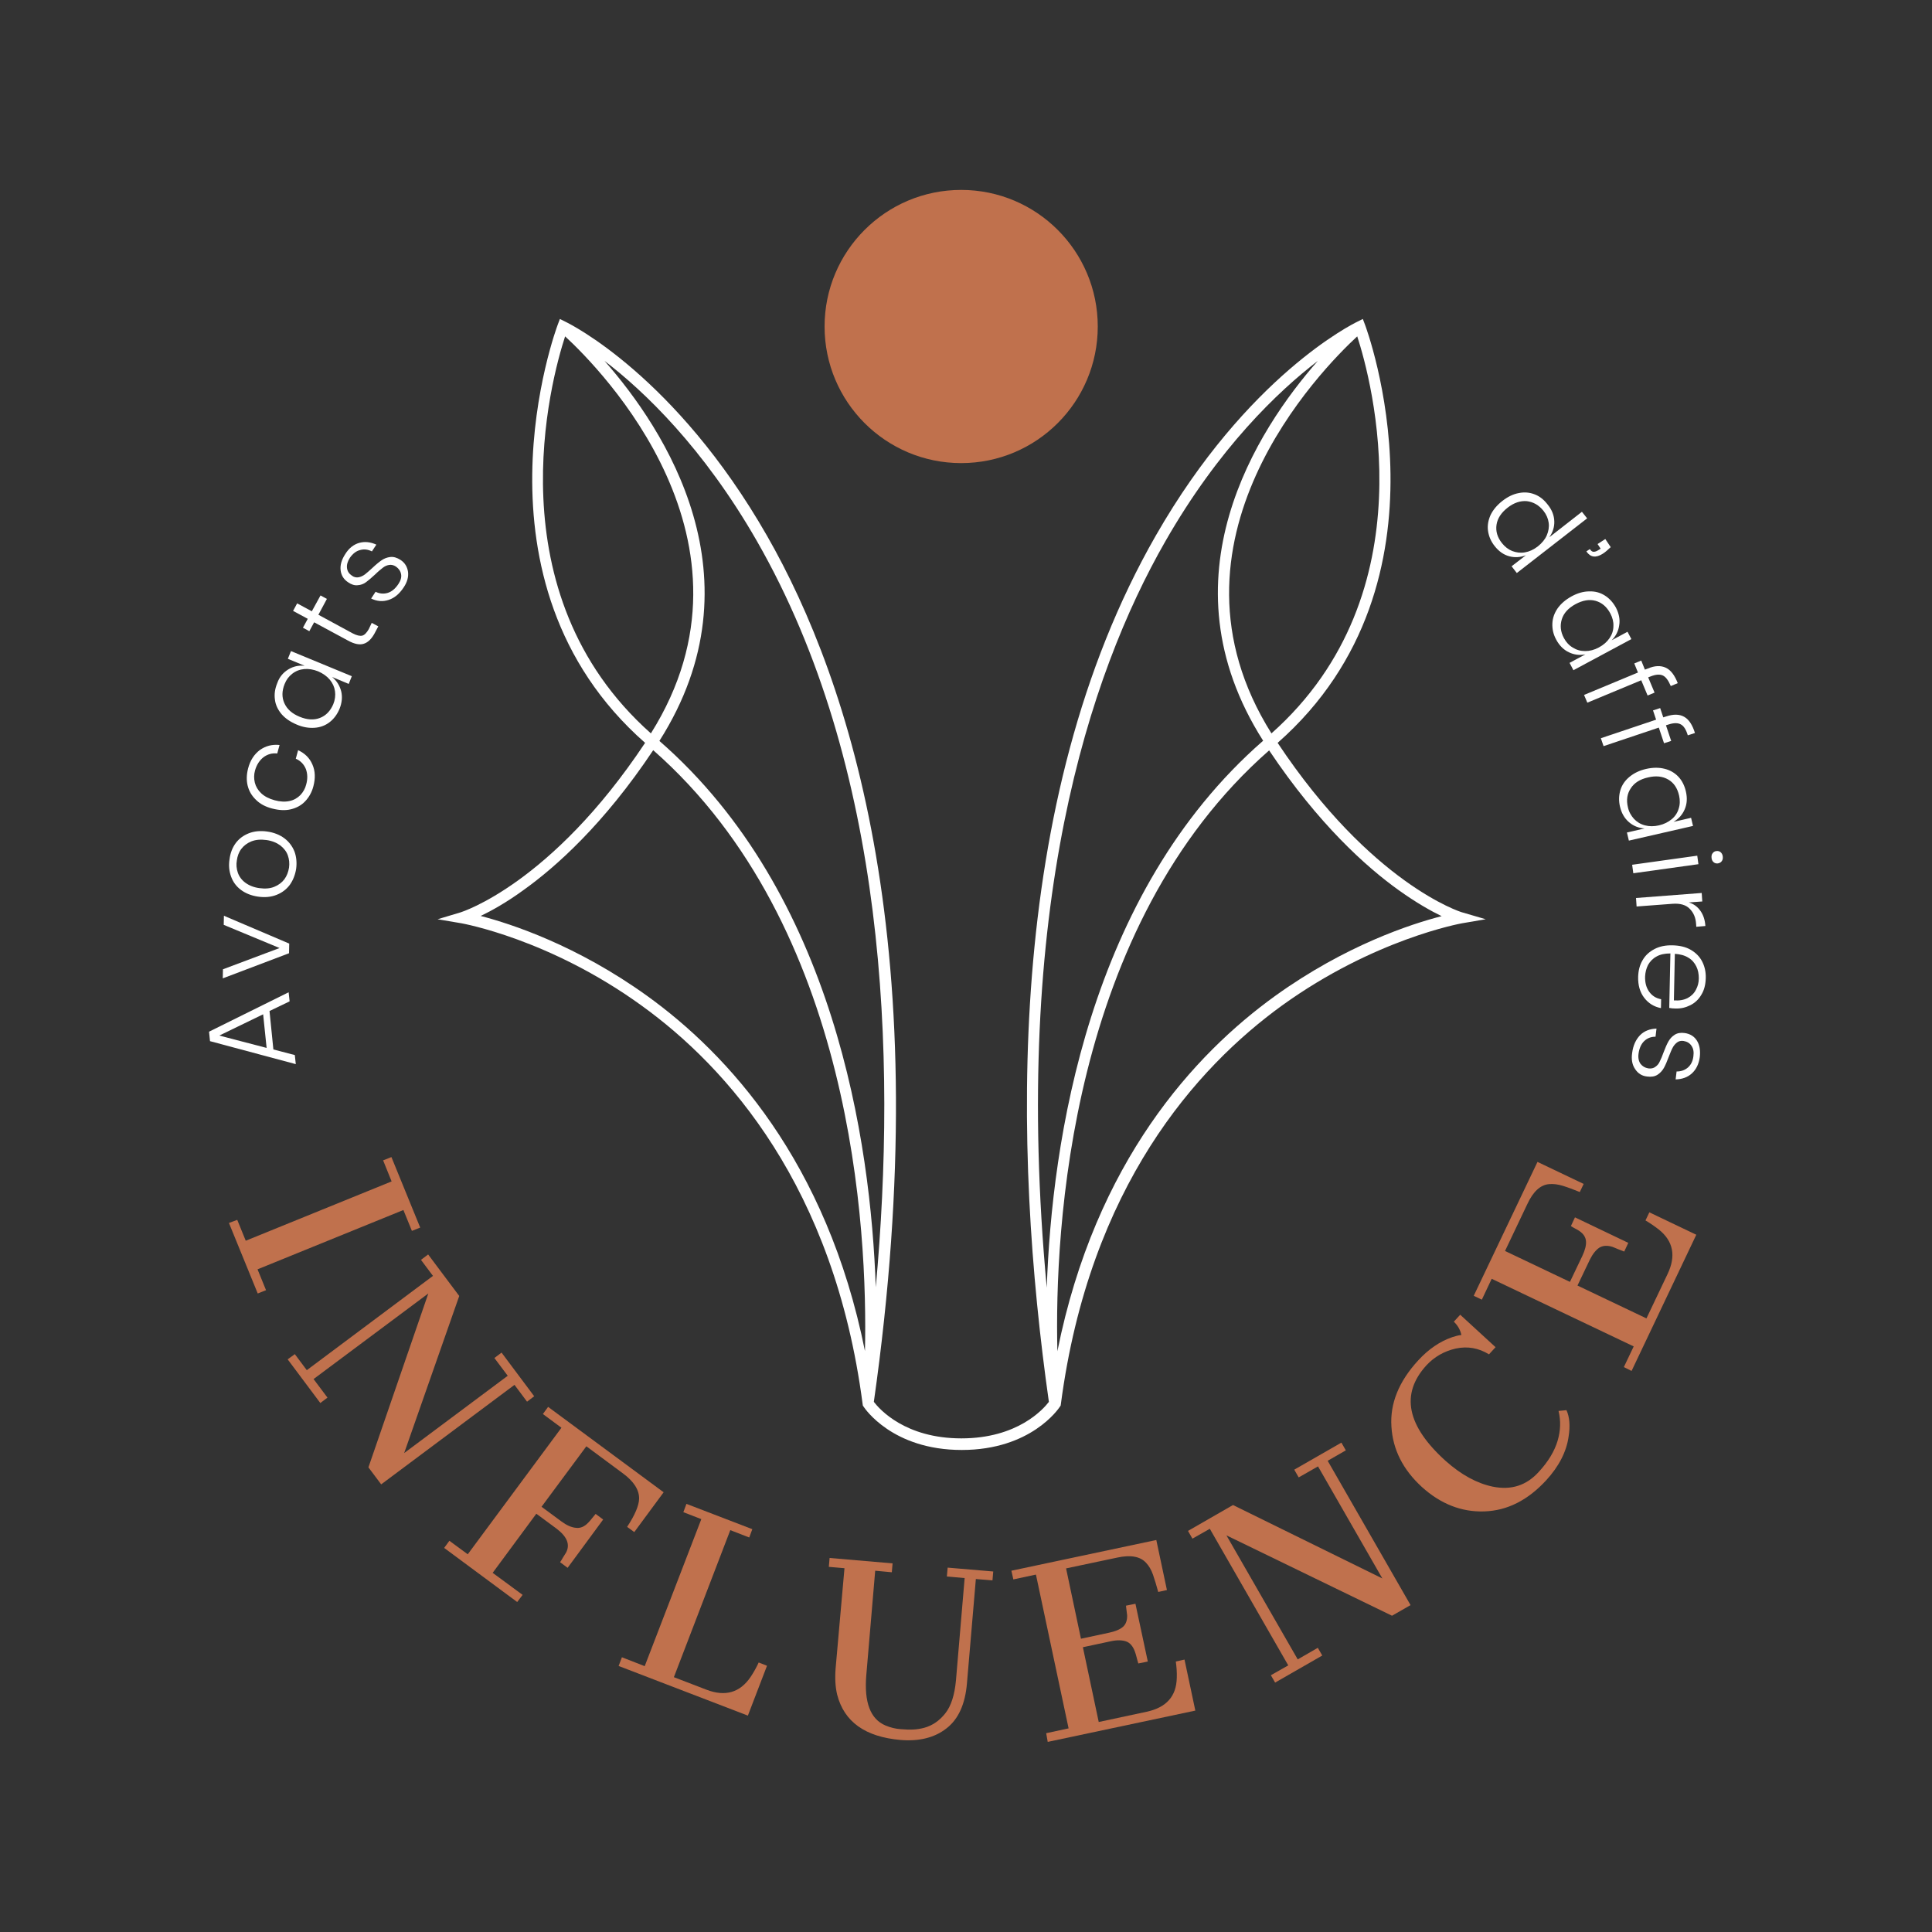 <?xml version="1.0" encoding="utf-8"?>
<!-- Generator: Adobe Illustrator 26.3.1, SVG Export Plug-In . SVG Version: 6.00 Build 0)  -->
<svg version="1.1" id="Calque_1" xmlns="http://www.w3.org/2000/svg" xmlns:xlink="http://www.w3.org/1999/xlink" x="0px" y="0px"
	 viewBox="0 0 1000 1000" style="enable-background:new 0 0 1000 1000;" xml:space="preserve">
<rect x="0" y="0" width="1000" height="1000" fill="#333333" stroke="none"/>
<style type="text/css">
	.st0{fill:#FFFFFF;}
	.st1{fill:#C0714D;}
</style>
<g>
	<g>
		<path class="st0" d="M756.7,472.2c-0.5-0.1-46.8-14.6-95.4-87.7c95-83.6,45.7-215.2,45.2-216.5l-1.1-2.9l-2.8,1.4
			c-2.3,1.1-57,28-104.4,110.8c-78.8,137.5-73.6,319.5-55.3,448.3c-2.9,3.8-16.2,18.9-45.3,18.9c-29.1,0-42.4-15.1-45.3-18.9
			c33.1-232.9-11.8-372.3-55.3-448.3c-47.4-82.8-102.1-109.7-104.4-110.8l-2.8-1.4l-1.1,2.9c-0.5,1.3-49.8,133,45.2,216.5
			c-48.6,73.1-94.9,87.5-95.4,87.7l-12,3.6l12.4,2.1c0.4,0.1,45.4,8,93.2,42.6c44.1,31.8,99.7,93.5,114.4,206.3l0.1,0.7l0.4,0.6
			c0.6,0.9,14.9,22.4,50.8,22.4s50.2-21.5,50.8-22.4l0.4-0.6l0.1-0.7c14.8-112.8,70.4-174.4,114.4-206.3
			c47.8-34.5,92.7-42.5,93.2-42.6l12.3-2.1L756.7,472.2z M391.8,280.1c66.7,116.4,72.5,265.4,61.5,386.2
			c-2.6-75.3-21.4-203.8-112-282.8c53.6-84.3,2.6-161.5-28.4-196.7C333.3,202.4,364,231.6,391.8,280.1z M292.5,174.1
			c18.3,16.9,106.7,106.3,44.4,205.5C255,306.8,285.2,196.5,292.5,174.1z M335,515.5c-36.4-26.2-70.4-37.3-86.2-41.4
			c5.4-2.6,13.1-6.8,22.3-13.5c16.5-11.8,41.4-33.9,67-72.3c103.6,91,111,248.6,109.6,311C428,601.1,376.5,545.4,335,515.5z
			 M658.1,379.6c-62.3-99.2,26.1-188.6,44.4-205.5C709.8,196.5,740,306.8,658.1,379.6z M603,280.5c27.8-48.7,58.6-78,79.1-93.7
			c-31,35.2-81.9,112.4-28.3,196.6c-90.7,79.1-109.4,207.9-112,283.1C523.5,470.3,563.7,349.2,603,280.5z M660,515.5
			c-41.5,29.9-93,85.6-112.7,183.9c-1.5-62.5,6-220.1,109.6-311c25.7,38.4,50.5,60.5,67,72.3c9.2,6.6,16.9,10.9,22.3,13.5
			C730.5,478.2,696.4,489.3,660,515.5z"/>
		<circle class="st1" cx="497.5" cy="169" r="70.7"/>
	</g>
	<g>
		<path class="st1" d="M122.8,631.4l4.4,10.8l75.5-30.7l-4.4-10.9l4.3-1.7l14.9,36.5l-4.3,1.7l-4.4-10.8L133.3,657l4.4,10.8
			l-4.3,1.7L118.5,633L122.8,631.4z"/>
		<path class="st1" d="M152.6,700.9l6.2,8.3l65.3-48.8l-6.2-8.3l3.7-2.8l16.1,21.5l-28.5,81.3l53.6-40l-6.9-9.2l3.7-2.8l16.9,22.6
			l-3.7,2.8l-6.5-8.7l-69,51.5l-6.6-8.8l31-90l-59.4,44.3l7.2,9.6l-3.7,2.8l-16.9-22.6L152.6,700.9z"/>
		<path class="st1" d="M232.6,797.5l9.5,7l48.5-65.5l-9.6-7.1l2.7-3.7l59.8,44.2L328.3,793l-3.7-2.7c4.1-6.2,6.1-11.1,6.2-14.5
			c0.1-4.6-2.7-9-8.4-13.2l-18.9-14l-23.2,31.3l10.3,7.6c2.7,2,5.2,3.1,7.5,3.3c2.3,0.3,4.4-0.6,6.4-2.7c0.6-0.6,1.2-1.3,1.9-2.2
			c0.7-0.8,1.3-1.6,1.9-2.3l3.9,2.9l-18.4,25l-3.9-2.9c0.5-0.7,1-1.6,1.6-2.6s1.1-1.8,1.5-2.4c2.2-4.2,0.5-8.3-5.1-12.5l-10.3-7.6
			L255,814.1l15.5,11.4l-2.8,3.7l-37.8-28L232.6,797.5z"/>
		<path class="st1" d="M321.9,857.8l11.8,4.6l29.3-76.1l-9.3-3.6l1.6-4.3l34.1,13.1l-1.6,4.3L378,792l-29.2,76.1l16.9,6.5
			c9.7,3.7,17.3,1.5,22.8-6.6c1.6-2.4,3-4.9,4.2-7.5l4.3,1.7l-9.9,25.8l-66.9-25.7L321.9,857.8z"/>
		<path class="st1" d="M437.1,811.7L429,811l0.4-4.6l32.6,2.8l-0.4,4.6L453,813l-4.6,54c-1.2,14.1,2.1,22.8,9.9,26.1
			c2.6,1.1,5.2,1.7,7.7,1.9s4.8,0.3,6.7,0.2c1.9-0.1,3.8-0.4,5.7-0.9c4.3-1.2,7.9-3.7,10.9-7.5s4.8-9.5,5.5-17l4.5-53l-9.2-0.8
			l0.4-4.6l23.6,2l-0.4,4.6l-8.6-0.7l-4.6,53.9c-0.9,10.8-4.4,18.6-10.6,23.4c-6.1,4.8-14.1,6.8-23.8,6
			c-18.3-1.6-29.2-9.4-32.8-23.5c-0.9-3.8-1.2-8.2-0.8-13.4L437.1,811.7z"/>
		<path class="st1" d="M541.5,897.1l11.6-2.5L536.2,815l-11.7,2.5l-1-4.5l75-15.9L604,823l-4.5,1c-0.9-3.3-1.8-6.3-2.7-8.9
			c-0.9-2.6-2.1-4.6-3.6-6.2c-3-3.3-8-4.2-14.9-2.7l-26.5,5.6l7.7,36.4l14.5-3.1c3.3-0.7,5.7-1.7,7.3-3.1c1.5-1.4,2.2-3.4,2.1-6
			c-0.1-0.7-0.2-1.5-0.3-2.4c-0.1-0.8-0.2-1.7-0.3-2.5l4.9-1l6.4,29.9l-4.9,1c-0.3-0.9-0.6-2-0.9-3.2c-0.3-1.2-0.6-2.2-0.9-3
			c-1-2.7-2.5-4.5-4.5-5.2s-4.7-0.8-7.9-0.1l-14.5,3.1l8.2,38.7l24.8-5.3c10.2-2.2,15.4-8,15.6-17.6c0.1-2.8-0.1-5.5-0.5-8.4l4.5-1
			l5.6,26.4l-76.4,16.2L541.5,897.1z"/>
		<path class="st1" d="M657.8,867.1l9-5.1l-40.6-70.7l-9,5.1l-2.3-4l23.3-13.4l77.3,38l-33.3-58l-10,5.7l-2.3-4l24.4-14l2.3,4
			l-9.4,5.4l42.9,74.7l-9.6,5.5l-85.7-41.6l36.9,64.2l10.4-6l2.3,4l-24.4,14L657.8,867.1z"/>
		<path class="st1" d="M756.4,691c-0.5-2.6-1.9-5-3.9-6.9l3.3-3.6l18.3,16.8l-3.4,3.7c-5.4-3.3-11.1-4.3-17.2-3
			c-6.1,1.4-11.1,4.3-15.2,8.7c-13.5,14.8-10.2,31.3,10,49.5c8.1,7.2,16.2,11.6,24.4,13.3c9.5,1.9,17.4-0.6,23.8-7.7
			c4.9-5.3,8.1-10.7,9.7-16c1.6-5.4,1.7-10.5,0.5-15.5l4.1-0.4c1.6,3.5,2,8.1,1.1,13.7c-1.1,7.8-5,15.4-11.6,22.6
			c-9.5,10.3-20.1,15.7-32,16.1c-11.9,0.4-22.7-3.9-32.4-12.7c-9.7-8.9-15-19.3-15.7-31.2c-0.8-11.9,3.8-23.3,13.8-34.2
			c5.4-5.9,11.3-9.9,17.7-12.1C753.5,691.5,755.1,691.1,756.4,691z"/>
		<path class="st1" d="M840.5,707.6l5.1-10.7l-73.5-35l-5.1,10.8l-4.2-2l33-69.3l23.9,11.4l-2,4.2c-3.2-1.3-6.1-2.4-8.7-3.2
			c-2.6-0.8-5-1.1-7.2-0.9c-4.5,0.4-8.2,3.8-11.2,10.2L779,647.5l33.6,16l6.4-13.4c1.4-3,2.1-5.6,1.9-7.7c-0.2-2.1-1.3-3.8-3.5-5.3
			c-0.6-0.4-1.3-0.8-2.1-1.2c-0.7-0.4-1.5-0.8-2.2-1.3l2.1-4.5l27.6,13.2l-2.1,4.5c-0.9-0.3-1.9-0.8-3.1-1.2
			c-1.2-0.5-2.1-0.9-2.9-1.2c-2.8-0.9-5.1-0.7-6.9,0.4c-1.8,1.2-3.4,3.2-4.9,6.2l-6.4,13.4l35.7,17l10.9-22.9
			c4.5-9.4,3-17.1-4.5-23.1c-2.2-1.7-4.5-3.3-6.9-4.7l2-4.2l24.3,11.6l-33.5,70.5L840.5,707.6z"/>
	</g>
	<g>
		<path class="st0" d="M139.5,523.3l2,19.9l11.1,2.9l0.5,4.7l-44.4-11.9l-0.5-4.9l41.2-20.4l0.5,4.7L139.5,523.3z M136.2,525
			l-22.7,11l24.5,6.4L136.2,525z"/>
		<path class="st0" d="M144.7,490.7l-28.9-12l0.1-4.7l33.8,14.4l-0.1,5l-34.3,13l0.1-4.7L144.7,490.7z"/>
		<path class="st0" d="M122,436.4c1.7-2.3,4-4,6.8-5.1s6-1.4,9.5-0.9s6.5,1.7,8.9,3.5s4.1,4.1,5.2,6.8c1,2.7,1.3,5.7,0.9,8.9
			c-0.5,3.2-1.6,6-3.3,8.4c-1.8,2.4-4.1,4.1-6.9,5.2c-2.8,1.1-6,1.4-9.5,0.9s-6.5-1.7-8.9-3.5s-4.1-4.1-5.1-6.9s-1.3-5.7-0.8-8.9
			C119.2,441.5,120.3,438.7,122,436.4z M123.1,451.7c0.7,2,2,3.8,3.9,5.2c1.9,1.4,4.3,2.4,7.3,2.8s5.5,0.2,7.7-0.7
			c2.2-0.9,3.9-2.2,5.2-3.9c1.3-1.8,2-3.7,2.4-6c0.3-2.2,0.1-4.3-0.6-6.3c-0.7-2-2-3.7-3.9-5.2c-1.9-1.4-4.3-2.4-7.2-2.8
			c-3-0.4-5.5-0.2-7.8,0.7c-2.2,0.9-3.9,2.2-5.2,3.9c-1.3,1.7-2,3.7-2.3,5.9C122.2,447.5,122.4,449.6,123.1,451.7z"/>
		<path class="st0" d="M134.5,388.2c3-2.1,6.3-3,10.2-2.6l-1.2,4.4c-2.7-0.3-5.1,0.4-7.2,2c-2,1.6-3.5,3.9-4.3,6.8
			c-0.6,2.1-0.6,4.2-0.1,6.3c0.5,2,1.6,3.9,3.3,5.5s4,2.8,6.9,3.6c2.9,0.8,5.5,0.9,7.8,0.4s4.1-1.6,5.6-3.1c1.4-1.5,2.5-3.4,3-5.5
			c0.8-2.9,0.7-5.6-0.2-8c-1-2.4-2.7-4.2-5.2-5.3l1.2-4.4c3.5,1.6,6,4.1,7.4,7.4c1.5,3.4,1.6,7.1,0.5,11.3c-0.8,3.1-2.3,5.7-4.3,7.8
			c-2,2.1-4.5,3.4-7.4,4.1s-6.1,0.5-9.6-0.4s-6.3-2.4-8.4-4.5c-2.2-2.1-3.6-4.5-4.3-7.3s-0.6-5.8,0.2-8.9
			C129.5,393.5,131.6,390.4,134.5,388.2z"/>
		<path class="st0" d="M149.2,346.5c2.6-1.6,5.4-2.2,8.5-1.9L149,341l1.6-4l31.5,13l-1.6,4l-8.6-3.6c2.4,2,3.9,4.4,4.7,7.4
			c0.7,2.9,0.4,6-0.9,9.2c-1.2,2.8-2.9,5.1-5.1,6.8s-4.8,2.7-7.8,2.9c-3,0.2-6.1-0.3-9.3-1.7c-3.3-1.4-5.9-3.2-7.8-5.4
			c-1.9-2.3-3.1-4.8-3.4-7.5c-0.4-2.8,0-5.6,1.2-8.5C144.6,350.4,146.6,348.1,149.2,346.5z M147.2,364c1.4,3.1,4,5.4,7.9,7
			s7.4,1.8,10.5,0.6c3.1-1.2,5.4-3.6,6.9-7.1c0.9-2.2,1.2-4.5,0.9-6.7s-1.2-4.2-2.7-6s-3.5-3.2-6-4.3c-2.5-1-4.9-1.4-7.2-1.2
			c-2.3,0.2-4.4,1-6.2,2.4s-3.1,3.1-4,5.4C145.9,357.6,145.8,360.9,147.2,364z"/>
		<path class="st0" d="M192.4,322.4l3.4,1.8l-1.9,3.6c-1.6,2.9-3.4,4.7-5.6,5.4c-2.1,0.7-4.8,0.2-8.1-1.6l-17.6-9.5l-2.5,4.6
			l-3.3-1.8l2.5-4.6l-7.6-4.1l2.1-3.9l7.6,4.1l4.5-8.2l3.3,1.8l-4.4,8.2l17.7,9.6c2.1,1.1,3.8,1.5,5,1.2s2.3-1.5,3.4-3.4
			L192.4,322.4z"/>
		<path class="st0" d="M185.9,281c2.9-0.8,5.8-0.5,8.9,0.9l-2.3,3.5c-2-1-4-1.3-6.1-0.7c-2.1,0.5-3.8,1.9-5.3,4
			c-1.2,1.9-1.7,3.6-1.5,5.3c0.2,1.7,1.1,3,2.6,4c1.1,0.8,2.3,1,3.4,0.8c1.1-0.2,2.2-0.7,3.3-1.5c1-0.8,2.3-1.9,3.8-3.3
			c1.9-1.8,3.5-3.1,4.8-4s2.8-1.5,4.5-1.7s3.4,0.3,5.3,1.5c2.3,1.5,3.5,3.6,3.9,6.2c0.3,2.6-0.4,5.3-2.3,8.1
			c-2.2,3.3-4.7,5.4-7.7,6.4s-6,0.8-9.1-0.7l2.3-3.5c2,1,4.1,1.2,6.2,0.6c2.1-0.6,4-2.2,5.6-4.6c1.2-1.8,1.7-3.5,1.4-5.1
			s-1.2-2.9-2.6-3.9c-1.2-0.8-2.4-1.1-3.6-0.9c-1.2,0.2-2.3,0.7-3.3,1.5s-2.4,1.9-3.9,3.4c-1.8,1.7-3.4,3-4.7,4s-2.8,1.5-4.3,1.6
			c-1.6,0.2-3.3-0.3-5-1.5c-2.3-1.5-3.6-3.6-3.9-6.3c-0.3-2.6,0.5-5.4,2.4-8.3C180.6,283.7,183.1,281.8,185.9,281z"/>
	</g>
	<g>
		<path class="st0" d="M804.5,269.8c0.1,3-0.8,5.8-2.6,8.3l16.9-13.2l2.7,3.4l-36.4,28.3l-2.7-3.5l7.4-5.7c-2.9,1.1-5.8,1.3-8.7,0.5
			s-5.4-2.6-7.5-5.3c-1.9-2.4-3-5-3.4-7.8s0.1-5.5,1.3-8.2c1.3-2.7,3.3-5.1,6.1-7.3c2.8-2.2,5.7-3.6,8.6-4.1
			c2.9-0.6,5.7-0.3,8.2,0.7c2.6,1,4.8,2.8,6.7,5.3C803.3,263.9,804.4,266.8,804.5,269.8z M790.3,259.4c-3.3-0.3-6.7,0.8-10,3.4
			s-5.2,5.5-5.7,8.8s0.4,6.5,2.8,9.5c1.5,1.9,3.3,3.3,5.3,4.1c2.1,0.8,4.3,1.1,6.6,0.7s4.5-1.4,6.7-3.1c2.1-1.7,3.7-3.6,4.6-5.7
			c0.9-2.1,1.3-4.3,1-6.5s-1.2-4.3-2.7-6.2C796.5,261.4,793.6,259.8,790.3,259.4z"/>
		<path class="st0" d="M829.6,286.6c-3.6,2.3-6.4,1.9-8.5-1.2l1.8-1.2c0.6,0.9,1.2,1.4,1.9,1.4s1.5-0.2,2.4-0.8l1.3-0.8l-1.6-2.4
			l4-2.6l2.8,4.2C832.2,284.6,830.9,285.8,829.6,286.6z"/>
		<path class="st0" d="M838.1,323.6c-0.4,3-1.7,5.6-3.9,7.8l8.2-4.4l2,3.8l-30,16.1l-2-3.8l8.2-4.4c-3,0.6-5.9,0.2-8.6-1.1
			c-2.7-1.3-4.9-3.5-6.5-6.5c-1.5-2.7-2.1-5.5-2-8.3s1-5.4,2.7-7.9c1.7-2.4,4.1-4.5,7.2-6.2c3.1-1.7,6.2-2.6,9.2-2.6
			c3-0.1,5.6,0.6,8,2.1s4.3,3.6,5.8,6.3C838,317.6,838.6,320.7,838.1,323.6z M825.9,311c-3.2-0.9-6.7-0.3-10.4,1.7s-6.1,4.6-7.1,7.8
			c-1,3.2-0.7,6.5,1.1,9.8c1.1,2.1,2.7,3.8,4.6,4.9c1.9,1.2,4,1.8,6.4,1.8c2.3,0,4.7-0.6,7.1-1.9c2.4-1.3,4.2-2.9,5.5-4.8s2-4,2-6.3
			c0.1-2.2-0.5-4.4-1.6-6.5C831.6,314,829.1,311.9,825.9,311z"/>
		<path class="st0" d="M860.6,349.6c-1.6-0.7-3.7-0.5-6.2,0.5l-1.3,0.5l3.3,7.9l-3.6,1.5l-3.3-7.9l-27.9,11.6l-1.7-4l27.9-11.6
			l-1.9-4.7l3.6-1.5l1.9,4.7l1.6-0.6c3.5-1.5,6.6-1.6,9.2-0.4c2.6,1.2,4.6,3.9,6.2,8l-3.6,1.5C863.5,352.1,862.2,350.3,860.6,349.6z
			"/>
		<path class="st0" d="M869.9,374.9c-1.5-0.8-3.6-0.8-6.3,0.1l-1.3,0.4l2.7,8.1l-3.7,1.2l-2.7-8.1l-28.6,9.6l-1.4-4.1l28.6-9.6
			l-1.6-4.8l3.7-1.2l1.6,4.8l1.6-0.5c3.6-1.2,6.7-1.2,9.2,0.2c2.5,1.4,4.3,4.2,5.6,8.4l-3.7,1.2
			C872.7,377.6,871.5,375.7,869.9,374.9z"/>
		<path class="st0" d="M872,418.9c-1.2,2.8-3.1,4.9-5.8,6.5l9.1-2.1l1,4.2l-33.2,7.6l-1-4.2l9.1-2.1c-3.1-0.2-5.8-1.3-8.1-3.3
			s-3.8-4.6-4.6-8c-0.7-3-0.6-5.8,0.2-8.5s2.4-5,4.7-6.9s5.1-3.3,8.6-4.1c3.5-0.8,6.7-0.8,9.5-0.1c2.9,0.7,5.3,2.1,7.2,4.1
			s3.2,4.6,3.9,7.6C873.4,413.1,873.2,416.1,872,418.9z M863.5,403.5c-2.9-1.7-6.4-2.1-10.5-1.1c-4.1,0.9-7.1,2.8-8.9,5.6
			c-1.9,2.8-2.4,6.1-1.5,9.8c0.5,2.4,1.6,4.3,3.1,6c1.5,1.6,3.4,2.8,5.7,3.4s4.7,0.6,7.3,0s4.8-1.7,6.6-3.2s3-3.4,3.6-5.5
			c0.7-2.1,0.7-4.4,0.2-6.7C868.2,407.9,866.4,405.2,863.5,403.5z"/>
		<path class="st0" d="M879.1,447.3l-33.7,4.7l-0.6-4.4l33.7-4.7L879.1,447.3z M890.6,441.1c0.6,0.5,1,1.3,1.1,2.2
			c0.1,0.9,0,1.7-0.5,2.4c-0.5,0.7-1.1,1-2,1.2c-0.9,0.1-1.6-0.1-2.2-0.6c-0.6-0.5-1-1.2-1.1-2.2c-0.1-0.9,0-1.8,0.5-2.4
			c0.5-0.7,1.1-1.1,2-1.2S890,440.6,890.6,441.1z"/>
		<path class="st0" d="M880.1,471.4c1.5,2.1,2.4,4.7,2.6,7.9l-4.7,0.4l-0.1-1.4c-0.2-3.3-1.3-5.9-3.3-7.9c-1.9-2-4.9-2.9-8.9-2.6
			l-18.6,1.4l-0.3-4.4l34-2.6l0.3,4.4l-7,0.5C876.6,467.8,878.6,469.3,880.1,471.4z"/>
		<path class="st0" d="M853.6,513.3c1.5,2.1,3.5,3.4,6.2,3.9l-0.1,4.6c-3.6-0.7-6.5-2.5-8.7-5.4s-3.2-6.5-3.1-10.8
			c0.1-3.2,0.8-6.1,2.3-8.6c1.4-2.5,3.5-4.4,6.2-5.8s5.8-2,9.4-1.9c3.6,0.1,6.7,0.8,9.3,2.3s4.6,3.5,5.9,6c1.3,2.5,2,5.4,1.9,8.7
			c-0.1,3.3-0.8,6.2-2.3,8.6c-1.4,2.4-3.3,4.2-5.7,5.4s-4.9,1.8-7.7,1.7c-1.2,0-2.2-0.1-3.2-0.3l0.6-28.2c-2.9,0-5.3,0.5-7.2,1.6
			c-2,1.1-3.4,2.6-4.4,4.4c-0.9,1.8-1.4,3.8-1.5,5.9C851.4,508.6,852.1,511.2,853.6,513.3z M878,500.2c-0.9-1.8-2.2-3.4-4.1-4.5
			c-1.9-1.2-4.2-1.8-7-2l-0.5,24.1c2.8,0.2,5.1-0.2,7.1-1.2c1.9-1,3.4-2.5,4.3-4.3c1-1.8,1.5-3.8,1.5-6
			C879.3,504.1,878.9,502,878,500.2z"/>
		<path class="st0" d="M875.7,555.6c-2.2,2-5,3-8.4,3.1l0.5-4.1c2.2,0,4.1-0.6,5.8-2c1.6-1.4,2.6-3.3,2.9-5.9c0.3-2.2,0-4-1-5.4
			c-0.9-1.4-2.3-2.2-4.1-2.5c-1.4-0.2-2.5,0.1-3.4,0.8s-1.7,1.6-2.3,2.8c-0.6,1.1-1.2,2.7-2,4.7c-0.9,2.4-1.7,4.3-2.5,5.7
			s-1.9,2.6-3.3,3.5c-1.4,0.9-3.2,1.2-5.4,0.9c-2.7-0.3-4.7-1.6-6.2-3.9c-1.5-2.2-2-5-1.5-8.3c0.5-3.9,1.9-6.9,4.1-9.2
			c2.2-2.2,5.1-3.3,8.5-3.4l-0.5,4.2c-2.3,0-4.2,0.7-5.8,2.2s-2.6,3.7-3,6.6c-0.3,2.1,0.1,3.9,1,5.2c1,1.3,2.3,2.1,4.1,2.4
			c1.4,0.2,2.7-0.1,3.6-0.8c1-0.7,1.8-1.6,2.3-2.8c0.6-1.2,1.3-2.8,2-4.8c0.9-2.4,1.7-4.2,2.5-5.6c0.8-1.4,1.8-2.5,3.2-3.4
			s3.1-1.2,5.2-0.9c2.8,0.4,4.9,1.7,6.3,3.9c1.4,2.2,1.9,5.1,1.5,8.6C879.3,550.8,877.9,553.6,875.7,555.6z"/>
	</g>
</g>
</svg>
